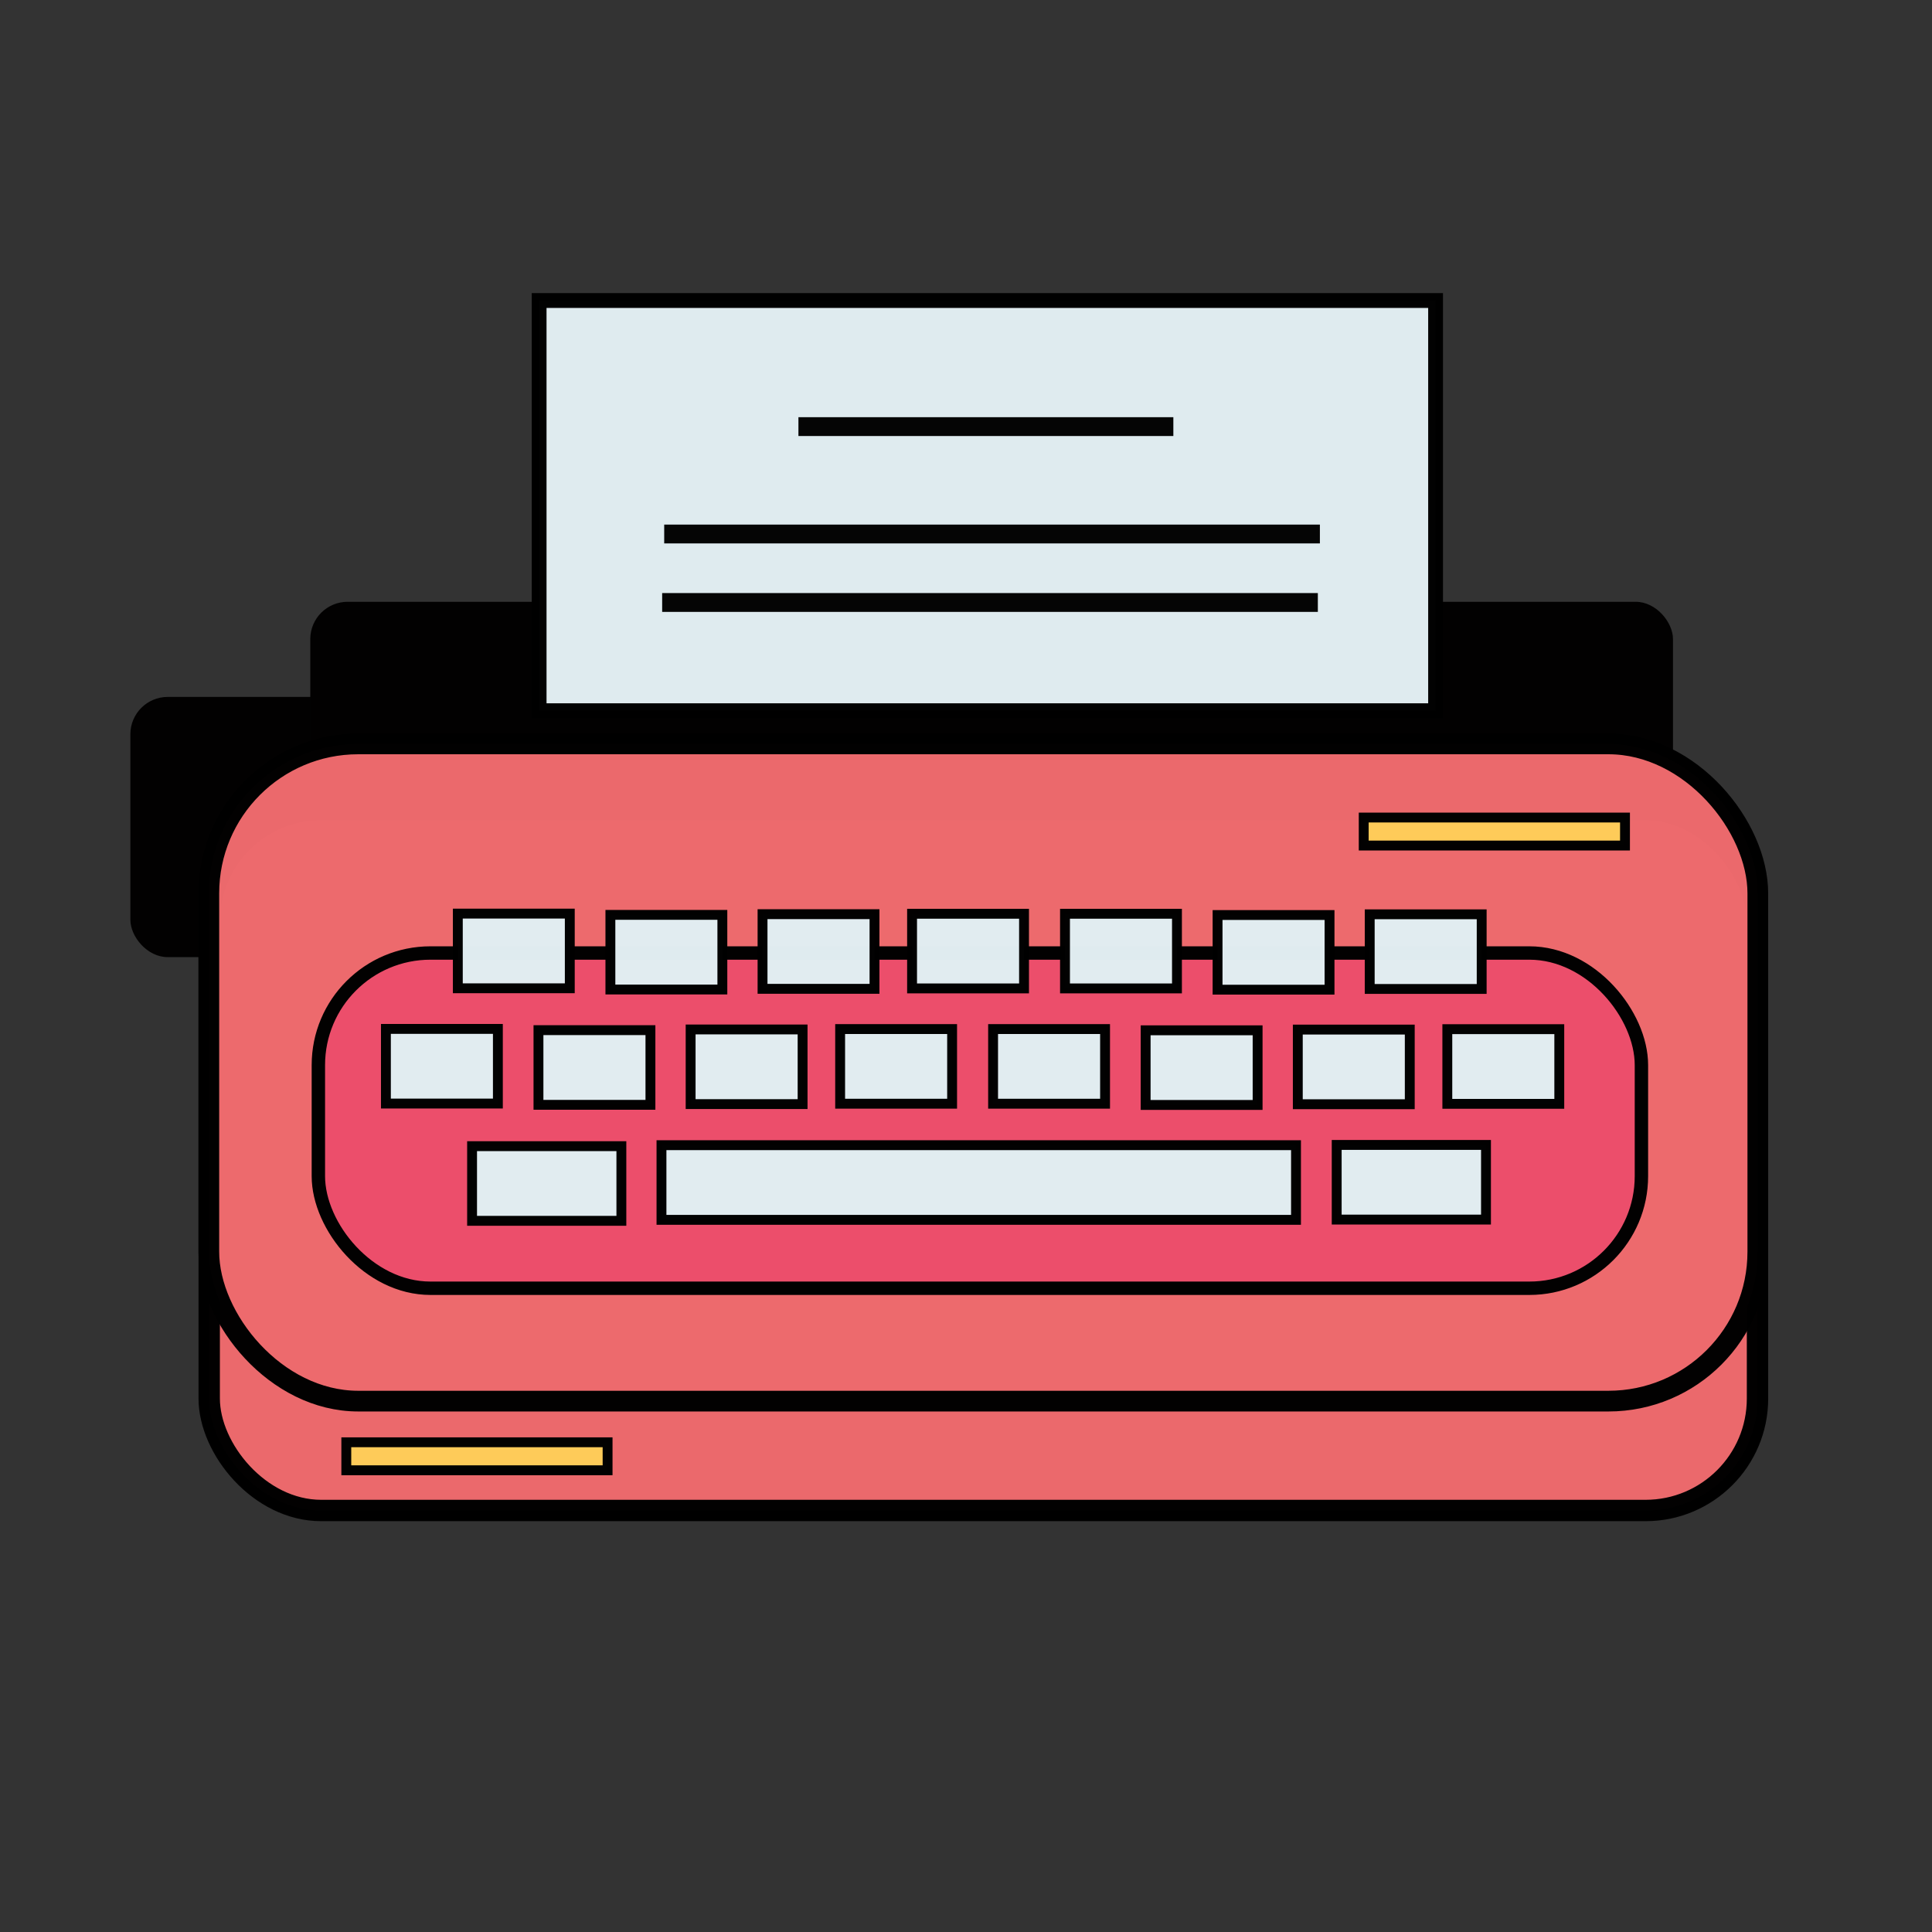 <?xml version="1.0" encoding="UTF-8" standalone="no"?>
<!-- Created with Inkscape (http://www.inkscape.org/) -->

<svg
   width="500"
   height="500"
   viewBox="0 0 132.292 132.292"
   version="1.1"
   id="svg1"
   inkscape:export-filename="../website/_public_html/assets/images/typewriter.svg"
   inkscape:export-xdpi="300"
   inkscape:export-ydpi="300"
   xml:space="preserve"
   inkscape:version="1.4.2 (ebf0e940, 2025-05-08)"
   sodipodi:docname="typewriter.svg"
   xmlns:inkscape="http://www.inkscape.org/namespaces/inkscape"
   xmlns:sodipodi="http://sodipodi.sourceforge.net/DTD/sodipodi-0.dtd"
   xmlns="http://www.w3.org/2000/svg"
   xmlns:svg="http://www.w3.org/2000/svg"><rect x="0" y="0" width="132.292" height="132.292" fill="#333333" stroke="none"/><sodipodi:namedview
     id="namedview1"
     pagecolor="#ffffff"
     bordercolor="#000000"
     borderopacity="0.25"
     inkscape:showpageshadow="2"
     inkscape:pageopacity="0.0"
     inkscape:pagecheckerboard="0"
     inkscape:deskcolor="#d1d1d1"
     inkscape:document-units="mm"
     inkscape:zoom="0.72107739"
     inkscape:cx="123.42642"
     inkscape:cy="257.25394"
     inkscape:window-width="1920"
     inkscape:window-height="942"
     inkscape:window-x="0"
     inkscape:window-y="25"
     inkscape:window-maximized="0"
     inkscape:current-layer="layer1"><inkscape:page
       x="0"
       y="0"
       width="132.292"
       height="132.292"
       id="page2"
       margin="0"
       bleed="0" /></sodipodi:namedview><defs
     id="defs1" /><g
     inkscape:label="Layer 1"
     inkscape:groupmode="layer"
     id="layer1"><rect
       style="opacity:0.99;fill:#030202;fill-opacity:1;stroke:none;stroke-width:1.007;stroke-linecap:round;stroke-dasharray:none;stroke-opacity:1"
       id="rect10"
       width="78.775"
       height="17.818"
       x="8.927"
       y="47.721"
       rx="2.556" /><rect
       style="opacity:0.99;fill:#030202;fill-opacity:1;stroke:none;stroke-width:1.096;stroke-linecap:round;stroke-dasharray:none;stroke-opacity:1"
       id="rect10-6"
       width="93.311"
       height="17.818"
       x="21.246"
       y="41.207"
       rx="2.556" /><rect
       style="opacity:0.99;fill:#ed6a6d;fill-opacity:1;stroke:#010101;stroke-width:1.464;stroke-linecap:round;stroke-dasharray:none;stroke-opacity:1"
       id="rect7-6"
       width="106.019"
       height="48.005"
       x="14.325"
       y="55.425"
       rx="7.667" /><rect
       style="opacity:0.99;fill:#fecc59;fill-opacity:1;stroke:#010101;stroke-width:0.676;stroke-linecap:round;stroke-dasharray:none;stroke-opacity:1"
       id="rect8"
       width="17.891"
       height="1.917"
       x="23.713"
       y="98.759" /><rect
       style="opacity:0.99;fill:#ed6a6d;fill-opacity:1;stroke:#010101;stroke-width:1.418;stroke-linecap:round;stroke-dasharray:none;stroke-opacity:1"
       id="rect7"
       width="106.066"
       height="45.003"
       x="14.299"
       y="50.938"
       rx="10.232" /><rect
       style="opacity:0.99;fill:#fecc59;fill-opacity:1;stroke:#010101;stroke-width:0.676;stroke-linecap:round;stroke-dasharray:none;stroke-opacity:1"
       id="rect8-5"
       width="17.891"
       height="1.917"
       x="93.379"
       y="55.98" /><rect
       style="opacity:0.99;fill:#ec4e6b;fill-opacity:1;stroke:#010101;stroke-width:0.917;stroke-linecap:round;stroke-dasharray:none;stroke-opacity:1"
       id="rect9"
       width="90.595"
       height="22.956"
       x="21.8"
       y="65.256"
       rx="7.676" /><rect
       style="opacity:0.99;fill:#e1edf1;fill-opacity:1;stroke:#010101;stroke-width:0.676;stroke-linecap:round;stroke-dasharray:none;stroke-opacity:1"
       id="rect11"
       width="43.449"
       height="5.112"
       x="45.294"
       y="78.416" /><rect
       style="opacity:0.99;fill:#e1edf1;fill-opacity:1;stroke:#010101;stroke-width:1.014;stroke-linecap:round;stroke-dasharray:none;stroke-opacity:1"
       id="rect11-0"
       width="61.384"
       height="28.088"
       x="36.916"
       y="20.578" /><rect
       style="opacity:0.99;fill:#e1edf1;fill-opacity:1;stroke:#010101;stroke-width:0.676;stroke-linecap:round;stroke-dasharray:none;stroke-opacity:1"
       id="rect11-3"
       width="10.223"
       height="5.112"
       x="32.325"
       y="78.482" /><rect
       style="opacity:0.99;fill:#e1edf1;fill-opacity:1;stroke:#010101;stroke-width:0.676;stroke-linecap:round;stroke-dasharray:none;stroke-opacity:1"
       id="rect11-3-8"
       width="7.667"
       height="5.112"
       x="26.425"
       y="70.453" /><rect
       style="opacity:0.99;fill:#e1edf1;fill-opacity:1;stroke:#010101;stroke-width:0.676;stroke-linecap:round;stroke-dasharray:none;stroke-opacity:1"
       id="rect11-3-8-3"
       width="7.667"
       height="5.112"
       x="36.871"
       y="70.539" /><rect
       style="opacity:0.99;fill:#e1edf1;fill-opacity:1;stroke:#010101;stroke-width:0.676;stroke-linecap:round;stroke-dasharray:none;stroke-opacity:1"
       id="rect11-3-8-3-8"
       width="7.667"
       height="5.112"
       x="47.29"
       y="70.49" /><rect
       style="opacity:0.99;fill:#e1edf1;fill-opacity:1;stroke:#010101;stroke-width:0.676;stroke-linecap:round;stroke-dasharray:none;stroke-opacity:1"
       id="rect11-3-8-3-8-5"
       width="7.667"
       height="5.112"
       x="57.528"
       y="70.463" /><rect
       style="opacity:0.99;fill:#e1edf1;fill-opacity:1;stroke:#010101;stroke-width:0.676;stroke-linecap:round;stroke-dasharray:none;stroke-opacity:1"
       id="rect11-3-8-4"
       width="7.667"
       height="5.112"
       x="68.001"
       y="70.463" /><rect
       style="opacity:0.99;fill:#e1edf1;fill-opacity:1;stroke:#010101;stroke-width:0.676;stroke-linecap:round;stroke-dasharray:none;stroke-opacity:1"
       id="rect11-3-8-3-5"
       width="7.667"
       height="5.112"
       x="78.447"
       y="70.549" /><rect
       style="opacity:0.99;fill:#e1edf1;fill-opacity:1;stroke:#010101;stroke-width:0.676;stroke-linecap:round;stroke-dasharray:none;stroke-opacity:1"
       id="rect11-3-8-3-8-1"
       width="7.667"
       height="5.112"
       x="88.866"
       y="70.499" /><rect
       style="opacity:0.99;fill:#e1edf1;fill-opacity:1;stroke:#010101;stroke-width:0.676;stroke-linecap:round;stroke-dasharray:none;stroke-opacity:1"
       id="rect11-3-8-3-8-5-7"
       width="7.667"
       height="5.112"
       x="99.104"
       y="70.472" /><rect
       style="opacity:0.99;fill:#e1edf1;fill-opacity:1;stroke:#010101;stroke-width:0.676;stroke-linecap:round;stroke-dasharray:none;stroke-opacity:1"
       id="rect11-3-8-8"
       width="7.667"
       height="5.112"
       x="31.349"
       y="62.559" /><rect
       style="opacity:0.99;fill:#e1edf1;fill-opacity:1;stroke:#010101;stroke-width:0.676;stroke-linecap:round;stroke-dasharray:none;stroke-opacity:1"
       id="rect11-3-8-3-1"
       width="7.667"
       height="5.112"
       x="41.796"
       y="62.645" /><rect
       style="opacity:0.99;fill:#e1edf1;fill-opacity:1;stroke:#010101;stroke-width:0.676;stroke-linecap:round;stroke-dasharray:none;stroke-opacity:1"
       id="rect11-3-8-3-8-15"
       width="7.667"
       height="5.112"
       x="52.214"
       y="62.596" /><rect
       style="opacity:0.99;fill:#e1edf1;fill-opacity:1;stroke:#010101;stroke-width:0.676;stroke-linecap:round;stroke-dasharray:none;stroke-opacity:1"
       id="rect11-3-8-3-8-5-0"
       width="7.667"
       height="5.112"
       x="62.453"
       y="62.569" /><rect
       style="opacity:0.99;fill:#e1edf1;fill-opacity:1;stroke:#010101;stroke-width:0.676;stroke-linecap:round;stroke-dasharray:none;stroke-opacity:1"
       id="rect11-3-8-4-0"
       width="7.667"
       height="5.112"
       x="72.925"
       y="62.569" /><rect
       style="opacity:0.99;fill:#e1edf1;fill-opacity:1;stroke:#010101;stroke-width:0.676;stroke-linecap:round;stroke-dasharray:none;stroke-opacity:1"
       id="rect11-3-8-3-5-8"
       width="7.667"
       height="5.112"
       x="83.372"
       y="62.655" /><rect
       style="opacity:0.99;fill:#e1edf1;fill-opacity:1;stroke:#010101;stroke-width:0.676;stroke-linecap:round;stroke-dasharray:none;stroke-opacity:1"
       id="rect11-3-8-3-8-1-3"
       width="7.667"
       height="5.112"
       x="93.79"
       y="62.606" /><rect
       style="opacity:0.99;fill:#e1edf1;fill-opacity:1;stroke:#010101;stroke-width:0.676;stroke-linecap:round;stroke-dasharray:none;stroke-opacity:1"
       id="rect11-3-3"
       width="10.223"
       height="5.112"
       x="91.529"
       y="78.397" /><rect
       style="opacity:0.99;fill:#030202;fill-opacity:0.992;stroke:none;stroke-width:1.014;stroke-linecap:round;stroke-dasharray:none;stroke-opacity:1"
       id="rect12"
       width="25.672"
       height="1.289"
       x="54.672"
       y="28.567" /><rect
       style="opacity:0.99;fill:#030202;fill-opacity:0.992;stroke:none;stroke-width:1.341;stroke-linecap:round;stroke-dasharray:none;stroke-opacity:1"
       id="rect12-9"
       width="44.897"
       height="1.289"
       x="45.481"
       y="35.921" /><rect
       style="opacity:0.99;fill:#030202;fill-opacity:0.992;stroke:none;stroke-width:1.341;stroke-linecap:round;stroke-dasharray:none;stroke-opacity:1"
       id="rect12-9-0"
       width="44.897"
       height="1.289"
       x="45.341"
       y="40.61" /></g></svg>
